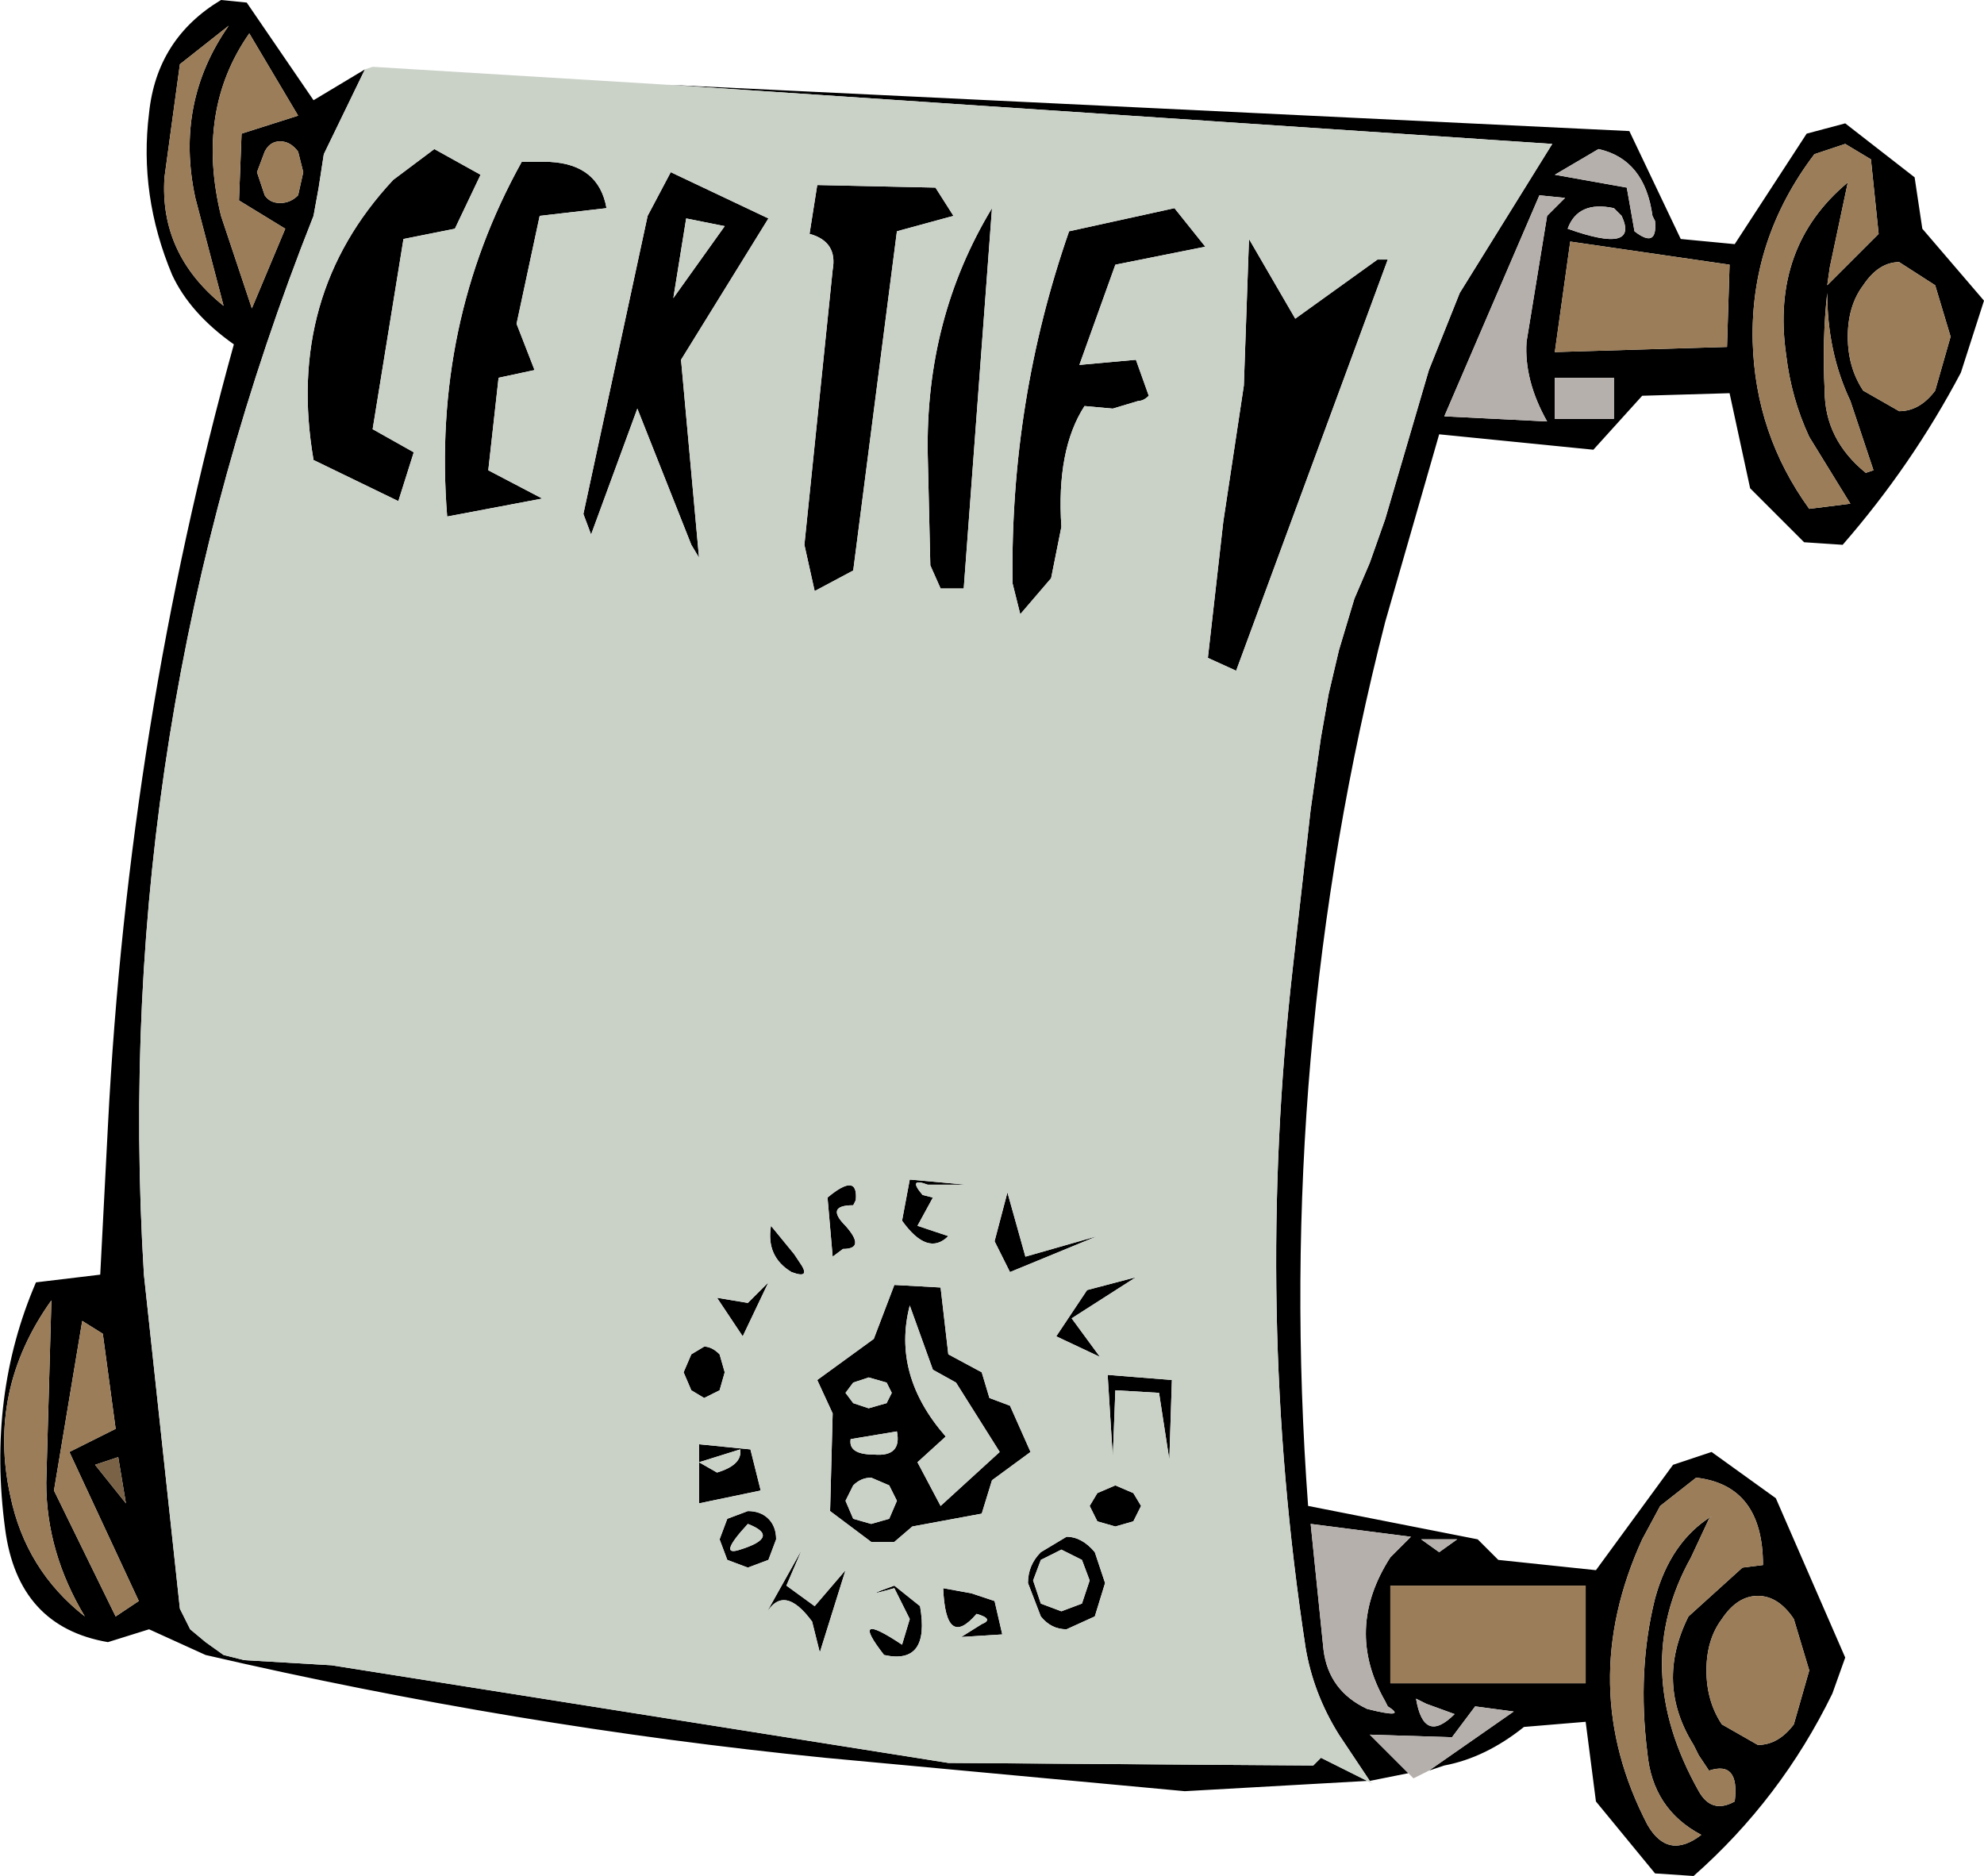 <?xml version="1.0" encoding="UTF-8" standalone="no"?>
<svg xmlns:xlink="http://www.w3.org/1999/xlink" height="36.5px" width="38.6px" xmlns="http://www.w3.org/2000/svg">
  <g transform="matrix(1.0, 0.0, 0.0, 1.0, 17.1, 18.25)">
    <path d="M13.0 -14.05 L13.35 -14.4 12.85 -14.45 11.0 -10.15 13.0 -10.05 Q12.55 -10.85 12.6 -11.6 L13.0 -14.05 M14.45 -14.05 L14.3 -14.2 Q13.6 -14.35 13.4 -13.8 14.8 -13.3 14.45 -14.05 M15.05 -14.05 Q14.9 -15.15 14.0 -15.35 L13.15 -14.85 14.55 -14.6 14.7 -13.75 Q15.15 -13.4 15.1 -13.95 L15.05 -14.05 M9.55 16.4 L9.35 16.1 8.95 15.5 Q8.45 14.7 8.3 13.8 7.3 7.25 8.05 0.6 L8.4 -2.5 8.6 -3.9 8.75 -4.75 8.95 -5.6 9.25 -6.6 9.55 -7.3 9.85 -8.15 10.7 -11.05 11.3 -12.55 13.1 -15.45 -4.1 -16.6 14.6 -15.7 15.6 -13.6 16.65 -13.5 18.05 -15.65 18.8 -15.85 20.15 -14.8 20.3 -13.8 21.5 -12.4 21.05 -11.0 Q20.1 -9.2 18.75 -7.65 L18.0 -7.7 16.95 -8.75 16.55 -10.6 14.85 -10.55 13.9 -9.5 10.9 -9.8 9.85 -6.15 Q7.7 2.25 8.35 11.05 L11.65 11.7 12.05 12.1 13.95 12.3 15.45 10.25 16.2 10.0 17.45 10.9 18.8 14.0 18.55 14.7 Q17.55 16.75 15.85 18.25 L15.1 18.2 13.95 16.8 13.75 15.25 12.55 15.35 Q11.8 15.95 11.0 16.1 L10.7 16.2 12.35 15.05 11.6 14.95 11.15 15.55 9.55 15.5 10.3 16.25 9.55 16.4 M-10.0 -16.9 L-10.8 -15.25 -10.9 -14.6 -11.0 -14.05 Q-14.95 -4.1 -14.3 6.55 L-13.6 13.05 -13.4 13.45 -13.1 13.7 -12.75 13.95 -12.35 14.05 -10.65 14.15 1.35 16.05 8.45 16.1 8.6 15.95 9.5 16.4 5.95 16.6 -1.05 15.95 Q-7.05 15.35 -13.1 13.95 L-14.2 13.45 -15.0 13.7 Q-16.75 13.4 -17.0 11.5 -17.35 8.9 -16.4 6.7 L-15.15 6.55 -15.0 3.65 Q-14.6 -4.15 -12.55 -11.55 -13.4 -12.15 -13.75 -12.9 -14.4 -14.45 -14.2 -16.05 -14.05 -17.5 -12.8 -18.25 L-12.3 -18.2 -11.0 -16.3 -10.0 -16.9 M16.55 -13.1 L13.45 -13.55 13.15 -11.4 16.5 -11.5 16.55 -13.1 M18.8 -15.45 L18.2 -15.25 Q16.95 -13.6 17.0 -11.6 17.05 -9.8 18.1 -8.35 L18.9 -8.45 18.1 -9.75 Q17.75 -10.5 17.65 -11.35 17.35 -13.45 18.85 -14.7 L18.5 -13.05 18.45 -12.7 19.45 -13.7 19.3 -15.15 18.8 -15.45 M19.85 -13.15 Q19.45 -13.15 19.15 -12.7 18.85 -12.3 18.85 -11.7 18.85 -11.1 19.15 -10.65 L19.85 -10.25 Q20.25 -10.25 20.55 -10.65 L20.85 -11.7 20.55 -12.7 19.85 -13.15 M1.65 -6.8 L1.2 -6.8 1.0 -7.25 0.95 -9.4 Q0.9 -12.05 2.2 -14.2 L1.65 -6.8 M3.7 -13.75 L5.75 -14.2 6.35 -13.45 4.6 -13.1 3.9 -11.15 5.0 -11.25 5.25 -10.55 Q5.15 -10.45 5.05 -10.45 L4.55 -10.3 4.0 -10.35 Q3.45 -9.5 3.55 -8.0 L3.35 -7.0 2.75 -6.3 2.6 -6.9 Q2.55 -10.45 3.7 -13.75 M1.45 -14.05 L0.35 -13.75 -0.5 -7.15 -1.25 -6.75 -1.45 -7.65 -0.9 -13.0 Q-0.8 -13.55 -1.35 -13.7 L-1.2 -14.65 1.1 -14.6 1.45 -14.05 M9.7 -13.2 L9.9 -13.2 6.95 -5.2 6.4 -5.45 6.7 -8.1 7.1 -10.75 7.2 -13.6 8.1 -12.05 9.7 -13.2 M19.2 -9.05 L19.35 -9.1 18.9 -10.45 Q18.45 -11.4 18.45 -12.55 18.35 -11.65 18.4 -10.65 18.4 -9.7 19.2 -9.05 M10.55 11.7 L10.9 11.95 11.25 11.7 10.55 11.7 M14.3 -10.9 L13.15 -10.9 13.15 -10.1 14.3 -10.1 14.3 -10.9 M16.8 12.25 L17.2 12.2 Q17.2 10.65 15.9 10.5 L15.2 11.05 14.85 11.7 Q13.55 14.55 14.95 17.25 15.35 17.95 16.0 17.45 15.05 16.95 14.95 15.85 14.75 14.25 15.1 12.85 15.4 11.75 16.2 11.25 L16.15 11.3 15.8 12.05 Q14.6 14.2 15.95 16.6 16.2 17.05 16.65 16.8 16.75 16.0 16.15 16.2 L15.95 15.9 15.85 15.7 Q15.1 14.5 15.75 13.2 L16.8 12.25 M4.55 10.1 L4.45 8.5 5.7 8.6 5.65 10.15 5.45 8.85 4.6 8.8 4.55 10.1 M3.55 11.9 L3.15 12.1 3.0 12.5 3.15 12.95 3.55 13.1 3.95 12.95 4.1 12.5 3.95 12.1 3.55 11.9 M3.15 11.95 L3.65 11.65 Q3.95 11.65 4.2 11.95 L4.4 12.55 4.2 13.2 3.65 13.45 Q3.35 13.45 3.15 13.2 L2.9 12.55 Q2.9 12.2 3.15 11.95 M4.25 10.8 L4.6 10.65 4.95 10.8 5.1 11.05 4.95 11.35 4.6 11.45 4.25 11.35 4.1 11.05 4.25 10.8 M0.2 11.3 L0.35 10.95 0.2 10.65 -0.15 10.5 Q-0.35 10.5 -0.5 10.65 L-0.65 10.95 -0.5 11.3 -0.15 11.4 0.2 11.3 M0.15 9.05 L0.25 8.85 0.15 8.65 -0.2 8.55 -0.5 8.65 -0.65 8.85 -0.5 9.05 -0.2 9.15 0.15 9.05 M0.3 6.75 L1.2 6.8 1.35 8.1 2.0 8.45 2.15 8.95 2.55 9.1 2.95 10.0 2.2 10.55 2.0 11.2 0.65 11.45 0.3 11.75 -0.15 11.75 -0.95 11.15 -0.9 9.25 -1.2 8.6 -0.1 7.8 0.3 6.75 M1.05 8.4 L0.6 7.15 Q0.25 8.5 1.3 9.7 L0.75 10.2 1.2 11.05 2.35 10.0 1.5 8.65 1.05 8.4 M4.3 8.15 L3.45 7.75 4.05 6.85 5.0 6.6 3.75 7.4 4.3 8.15 M2.25 5.9 L2.5 4.95 2.85 6.2 4.25 5.8 2.55 6.5 2.25 5.9 M0.85 5.0 L1.05 5.05 0.75 5.6 1.35 5.8 Q0.95 6.2 0.45 5.5 L0.6 4.7 1.7 4.8 0.95 4.8 Q0.55 4.65 0.85 5.0 M9.9 14.95 L9.85 14.85 Q9.05 13.45 9.95 12.05 L10.35 11.65 8.4 11.4 8.65 13.85 Q8.75 14.65 9.5 15.0 10.3 15.2 9.9 14.95 M9.95 12.6 L9.95 14.5 13.75 14.5 13.75 12.6 9.95 12.6 M0.6 13.25 L0.3 12.65 Q-0.4 12.85 0.3 12.6 L0.8 13.0 Q1.0 14.15 0.1 13.95 -0.6 13.05 0.45 13.75 L0.6 13.25 M2.4 13.55 L1.6 13.6 2.0 13.35 Q2.25 13.25 1.9 13.15 1.3 13.85 1.25 12.65 L1.8 12.75 2.25 12.9 2.4 13.55 M17.8 15.3 L18.1 14.25 17.8 13.25 Q17.5 12.8 17.1 12.8 16.7 12.8 16.4 13.25 16.1 13.65 16.1 14.25 16.1 14.85 16.4 15.3 L17.1 15.7 Q17.5 15.7 17.8 15.3 M11.2 15.1 L10.65 14.9 10.45 14.8 Q10.6 15.7 11.2 15.1 M-3.0 -13.85 L-3.75 -14.0 -4.0 -12.45 -3.0 -13.85 M-4.5 -14.05 L-4.05 -14.9 -2.15 -14.0 -3.85 -11.25 -3.5 -7.4 -3.65 -7.65 -4.7 -10.3 -5.6 -7.85 -5.75 -8.25 -4.5 -14.05 M-7.75 -14.85 L-8.25 -13.8 -9.25 -13.6 -9.85 -9.9 -9.05 -9.45 -9.35 -8.5 -11.0 -9.3 Q-11.55 -12.5 -9.45 -14.75 L-8.65 -15.35 -7.75 -14.85 M-6.95 -15.1 L-6.4 -15.1 Q-5.45 -15.05 -5.3 -14.2 L-6.6 -14.05 -7.05 -11.95 -6.7 -11.05 -7.4 -10.9 -7.6 -9.1 -6.55 -8.55 -8.4 -8.2 Q-8.7 -11.95 -6.95 -15.1 M-13.3 -14.4 Q-13.7 -16.25 -12.65 -17.75 L-13.6 -17.0 -13.9 -14.8 Q-14.0 -13.3 -12.75 -12.3 L-13.3 -14.4 M-11.3 -14.45 L-11.2 -14.9 -11.3 -15.3 Q-11.45 -15.5 -11.65 -15.5 -11.85 -15.5 -11.95 -15.3 L-12.1 -14.9 -11.95 -14.45 Q-11.85 -14.3 -11.65 -14.3 -11.45 -14.3 -11.3 -14.45 M-11.3 -16.0 L-12.25 -17.6 Q-13.3 -16.1 -12.8 -14.05 L-12.2 -12.25 -11.55 -13.8 -12.45 -14.35 -12.4 -15.65 -11.3 -16.0 M-0.55 9.75 Q-0.6 10.05 -0.1 10.05 0.45 10.1 0.35 9.6 L-0.55 9.75 M-2.55 11.4 Q-3.15 12.05 -2.7 11.9 -1.9 11.65 -2.55 11.4 M-2.95 11.3 L-2.55 11.15 Q-2.3 11.15 -2.15 11.3 -2.0 11.45 -2.0 11.7 L-2.15 12.1 -2.55 12.25 -2.95 12.1 -3.1 11.7 -2.95 11.3 M-3.5 10.2 L-3.5 9.85 -2.5 9.95 -2.3 10.75 -3.5 11.0 -3.5 10.2 -3.15 10.4 Q-2.65 10.25 -2.7 9.95 L-3.5 10.2 M-3.1 8.8 L-3.4 8.95 -3.65 8.8 -3.8 8.45 -3.65 8.1 -3.4 7.95 Q-3.25 7.95 -3.1 8.1 L-3.0 8.45 -3.1 8.8 M-3.15 7.0 L-2.55 7.1 -2.15 6.7 -2.65 7.75 -3.15 7.0 M-2.1 5.6 L-1.65 6.15 -1.55 6.3 Q-1.3 6.65 -1.7 6.5 -2.2 6.2 -2.1 5.6 M-0.65 5.6 Q-0.25 6.05 -0.7 6.05 L-0.9 6.2 -1.0 5.05 Q-0.4 4.55 -0.45 5.1 L-0.5 5.2 Q-1.05 5.2 -0.65 5.6 M-15.5 7.45 L-16.05 10.75 -14.85 13.2 -14.4 12.9 -15.75 10.0 -14.85 9.55 -15.1 7.7 -15.5 7.45 M-16.2 10.6 L-16.1 7.05 Q-17.35 8.8 -16.9 10.85 -16.6 12.3 -15.45 13.2 -16.2 11.95 -16.2 10.6 M-14.65 11.0 L-14.8 10.1 -15.25 10.25 -14.65 11.0 M-1.3 13.3 Q-1.85 12.55 -2.2 13.15 L-1.5 11.9 -1.8 12.6 -1.25 13.0 -0.65 12.3 -1.15 13.9 -1.3 13.3" fill="#000000" fill-rule="evenodd" stroke="none"/>
    <path d="M-4.1 -16.6 L13.1 -15.45 11.3 -12.55 10.7 -11.05 9.85 -8.15 9.55 -7.3 9.25 -6.6 8.95 -5.6 8.75 -4.75 8.6 -3.9 8.4 -2.5 8.05 0.6 Q7.3 7.25 8.3 13.8 8.45 14.7 8.95 15.5 L9.35 16.1 9.55 16.4 9.6 16.45 9.5 16.4 8.6 15.95 8.45 16.1 1.35 16.05 -10.65 14.15 -12.35 14.05 -12.75 13.95 -13.1 13.7 -13.4 13.45 -13.6 13.05 -14.3 6.55 Q-14.95 -4.1 -11.0 -14.05 L-10.9 -14.6 -10.8 -15.25 -10.0 -16.9 -9.85 -16.95 -4.1 -16.6 M9.7 -13.2 L8.1 -12.05 7.2 -13.6 7.1 -10.75 6.7 -8.1 6.4 -5.45 6.95 -5.2 9.9 -13.2 9.7 -13.2 M1.45 -14.05 L1.1 -14.6 -1.2 -14.65 -1.35 -13.7 Q-0.8 -13.55 -0.9 -13.0 L-1.45 -7.65 -1.25 -6.75 -0.5 -7.15 0.35 -13.75 1.45 -14.05 M3.7 -13.75 Q2.55 -10.45 2.6 -6.9 L2.75 -6.3 3.35 -7.0 3.55 -8.0 Q3.45 -9.5 4.0 -10.35 L4.55 -10.3 5.05 -10.45 Q5.15 -10.45 5.25 -10.55 L5.0 -11.25 3.9 -11.15 4.6 -13.1 6.35 -13.45 5.75 -14.2 3.7 -13.75 M1.65 -6.8 L2.2 -14.2 Q0.9 -12.05 0.95 -9.4 L1.0 -7.25 1.2 -6.8 1.65 -6.8 M0.85 5.0 Q0.55 4.65 0.95 4.8 L1.7 4.8 0.6 4.7 0.45 5.5 Q0.95 6.2 1.35 5.8 L0.75 5.6 1.05 5.05 0.85 5.0 M2.25 5.9 L2.55 6.5 4.25 5.8 2.85 6.2 2.5 4.95 2.25 5.9 M4.3 8.15 L3.75 7.4 5.0 6.6 4.05 6.85 3.45 7.75 4.3 8.15 M1.05 8.4 L1.5 8.65 2.35 10.0 1.2 11.05 0.75 10.2 1.3 9.7 Q0.25 8.5 0.6 7.15 L1.05 8.4 M0.3 6.75 L-0.1 7.8 -1.2 8.6 -0.9 9.25 -0.95 11.15 -0.15 11.75 0.3 11.75 0.65 11.45 2.0 11.2 2.2 10.55 2.95 10.0 2.55 9.1 2.15 8.95 2.0 8.45 1.35 8.1 1.2 6.8 0.3 6.75 M0.15 9.05 L-0.2 9.15 -0.5 9.05 -0.65 8.85 -0.5 8.65 -0.2 8.55 0.15 8.65 0.25 8.85 0.15 9.05 M0.2 11.3 L-0.15 11.4 -0.5 11.3 -0.65 10.95 -0.5 10.65 Q-0.35 10.5 -0.15 10.5 L0.2 10.65 0.35 10.95 0.2 11.3 M4.25 10.8 L4.1 11.05 4.25 11.35 4.6 11.45 4.95 11.35 5.1 11.05 4.95 10.8 4.6 10.65 4.25 10.8 M3.15 11.95 Q2.9 12.2 2.9 12.55 L3.15 13.2 Q3.35 13.45 3.65 13.45 L4.2 13.2 4.4 12.55 4.2 11.95 Q3.95 11.65 3.65 11.65 L3.15 11.95 M3.55 11.9 L3.95 12.1 4.1 12.5 3.95 12.95 3.55 13.1 3.15 12.95 3.0 12.5 3.15 12.1 3.55 11.9 M4.55 10.1 L4.6 8.8 5.45 8.85 5.65 10.15 5.7 8.6 4.45 8.5 4.55 10.1 M2.4 13.55 L2.25 12.9 1.8 12.75 1.25 12.65 Q1.3 13.85 1.9 13.15 2.25 13.25 2.0 13.35 L1.6 13.6 2.4 13.55 M0.6 13.25 L0.45 13.75 Q-0.6 13.05 0.1 13.95 1.0 14.15 0.8 13.0 L0.3 12.6 Q-0.4 12.85 0.3 12.65 L0.6 13.25 M-6.95 -15.1 Q-8.7 -11.95 -8.4 -8.2 L-6.55 -8.55 -7.6 -9.1 -7.4 -10.9 -6.7 -11.05 -7.05 -11.95 -6.6 -14.05 -5.3 -14.2 Q-5.45 -15.05 -6.4 -15.1 L-6.95 -15.1 M-7.75 -14.85 L-8.65 -15.35 -9.45 -14.75 Q-11.55 -12.5 -11.0 -9.3 L-9.35 -8.5 -9.05 -9.45 -9.85 -9.9 -9.25 -13.6 -8.25 -13.8 -7.75 -14.85 M-4.5 -14.05 L-5.75 -8.25 -5.6 -7.85 -4.7 -10.3 -3.65 -7.65 -3.5 -7.4 -3.85 -11.25 -2.15 -14.0 -4.05 -14.9 -4.5 -14.05 M-3.0 -13.85 L-4.0 -12.45 -3.75 -14.0 -3.0 -13.85 M-0.65 5.6 Q-1.05 5.2 -0.5 5.2 L-0.45 5.1 Q-0.4 4.55 -1.0 5.05 L-0.9 6.2 -0.7 6.05 Q-0.25 6.05 -0.65 5.6 M-2.1 5.6 Q-2.2 6.2 -1.7 6.5 -1.3 6.65 -1.55 6.3 L-1.65 6.15 -2.1 5.6 M-3.15 7.0 L-2.65 7.75 -2.15 6.7 -2.55 7.1 -3.15 7.0 M-3.1 8.8 L-3.0 8.45 -3.1 8.1 Q-3.25 7.95 -3.4 7.95 L-3.65 8.1 -3.8 8.45 -3.65 8.8 -3.4 8.95 -3.1 8.8 M-3.5 10.2 L-2.7 9.95 Q-2.65 10.25 -3.15 10.4 L-3.5 10.2 -3.5 11.0 -2.3 10.75 -2.5 9.95 -3.5 9.85 -3.5 10.2 M-2.95 11.3 L-3.1 11.7 -2.95 12.1 -2.55 12.25 -2.15 12.1 -2.0 11.7 Q-2.0 11.45 -2.15 11.3 -2.3 11.15 -2.55 11.15 L-2.95 11.3 M-2.55 11.4 Q-1.9 11.65 -2.7 11.9 -3.15 12.05 -2.55 11.4 M-0.55 9.75 L0.35 9.6 Q0.45 10.1 -0.1 10.05 -0.6 10.05 -0.55 9.75 M-1.3 13.3 L-1.15 13.9 -0.65 12.3 -1.25 13.0 -1.8 12.6 -1.5 11.9 -2.2 13.15 Q-1.85 12.55 -1.3 13.3" fill="#cad2c8" fill-rule="evenodd" stroke="none"/>
    <path d="M-14.65 11.0 L-15.25 10.25 -14.8 10.1 -14.65 11.0" fill="#796246" fill-rule="evenodd" stroke="none"/>
    <path d="M15.05 -14.05 L15.1 -13.95 Q15.15 -13.4 14.7 -13.75 L14.55 -14.6 13.15 -14.85 14.0 -15.35 Q14.9 -15.15 15.05 -14.05 M14.45 -14.05 Q14.8 -13.3 13.4 -13.8 13.6 -14.35 14.3 -14.2 L14.45 -14.05 M13.0 -14.05 L12.6 -11.6 Q12.55 -10.85 13.0 -10.05 L11.0 -10.15 12.85 -14.45 13.35 -14.4 13.0 -14.05 M10.3 16.25 L9.55 15.5 11.15 15.55 11.6 14.95 12.35 15.05 10.7 16.2 10.4 16.35 10.3 16.25 M14.3 -10.9 L14.3 -10.1 13.15 -10.1 13.15 -10.9 14.3 -10.9 M10.55 11.7 L11.25 11.7 10.9 11.95 10.55 11.7 M9.9 14.95 Q10.3 15.2 9.5 15.0 8.75 14.65 8.65 13.85 L8.4 11.4 10.35 11.65 9.95 12.05 Q9.05 13.45 9.85 14.85 L9.9 14.95 M11.2 15.1 Q10.6 15.7 10.45 14.8 L10.65 14.9 11.2 15.1" fill="#b6b0ad" fill-rule="evenodd" stroke="none"/>
    <path d="M19.85 -13.15 L20.55 -12.7 20.85 -11.7 20.55 -10.65 Q20.25 -10.25 19.85 -10.25 L19.15 -10.65 Q18.85 -11.1 18.85 -11.7 18.85 -12.3 19.15 -12.7 19.45 -13.15 19.85 -13.15 M18.8 -15.45 L19.3 -15.15 19.45 -13.7 18.45 -12.7 18.5 -13.05 18.85 -14.7 Q17.35 -13.45 17.65 -11.35 17.75 -10.5 18.1 -9.75 L18.9 -8.45 18.1 -8.35 Q17.05 -9.8 17.0 -11.6 16.95 -13.6 18.2 -15.25 L18.8 -15.45 M16.55 -13.1 L16.5 -11.5 13.15 -11.4 13.45 -13.55 16.55 -13.1 M19.2 -9.05 Q18.4 -9.7 18.4 -10.65 18.35 -11.65 18.45 -12.55 18.45 -11.4 18.9 -10.45 L19.35 -9.1 19.2 -9.05 M16.8 12.25 L15.75 13.2 Q15.1 14.5 15.85 15.7 L15.95 15.9 16.15 16.2 Q16.75 16.0 16.65 16.8 16.2 17.05 15.95 16.6 14.6 14.2 15.8 12.05 L16.15 11.3 16.2 11.25 Q15.4 11.75 15.1 12.85 14.75 14.25 14.95 15.85 15.05 16.95 16.0 17.45 15.35 17.95 14.95 17.25 13.55 14.55 14.85 11.7 L15.2 11.05 15.9 10.5 Q17.2 10.65 17.2 12.2 L16.8 12.25 M9.95 12.6 L13.75 12.6 13.75 14.5 9.95 14.5 9.95 12.6 M17.8 15.3 Q17.5 15.7 17.1 15.7 L16.4 15.3 Q16.1 14.85 16.1 14.25 16.1 13.65 16.4 13.25 16.7 12.8 17.1 12.8 17.5 12.8 17.8 13.25 L18.1 14.25 17.8 15.3 M-11.3 -16.0 L-12.4 -15.65 -12.45 -14.35 -11.55 -13.8 -12.2 -12.25 -12.8 -14.05 Q-13.3 -16.1 -12.25 -17.6 L-11.3 -16.0 M-11.3 -14.45 Q-11.45 -14.3 -11.65 -14.3 -11.85 -14.3 -11.95 -14.45 L-12.1 -14.9 -11.95 -15.3 Q-11.85 -15.5 -11.65 -15.5 -11.45 -15.5 -11.3 -15.3 L-11.2 -14.9 -11.3 -14.45 M-13.3 -14.4 L-12.75 -12.3 Q-14.0 -13.3 -13.9 -14.8 L-13.6 -17.0 -12.65 -17.75 Q-13.7 -16.25 -13.3 -14.4 M-16.2 10.6 Q-16.2 11.95 -15.45 13.2 -16.6 12.3 -16.9 10.85 -17.35 8.8 -16.1 7.05 L-16.2 10.6 M-15.5 7.45 L-15.1 7.7 -14.85 9.55 -15.75 10.0 -14.4 12.9 -14.85 13.2 -16.05 10.75 -15.5 7.45" fill="#9b7d59" fill-rule="evenodd" stroke="none"/>
  </g>
</svg>
